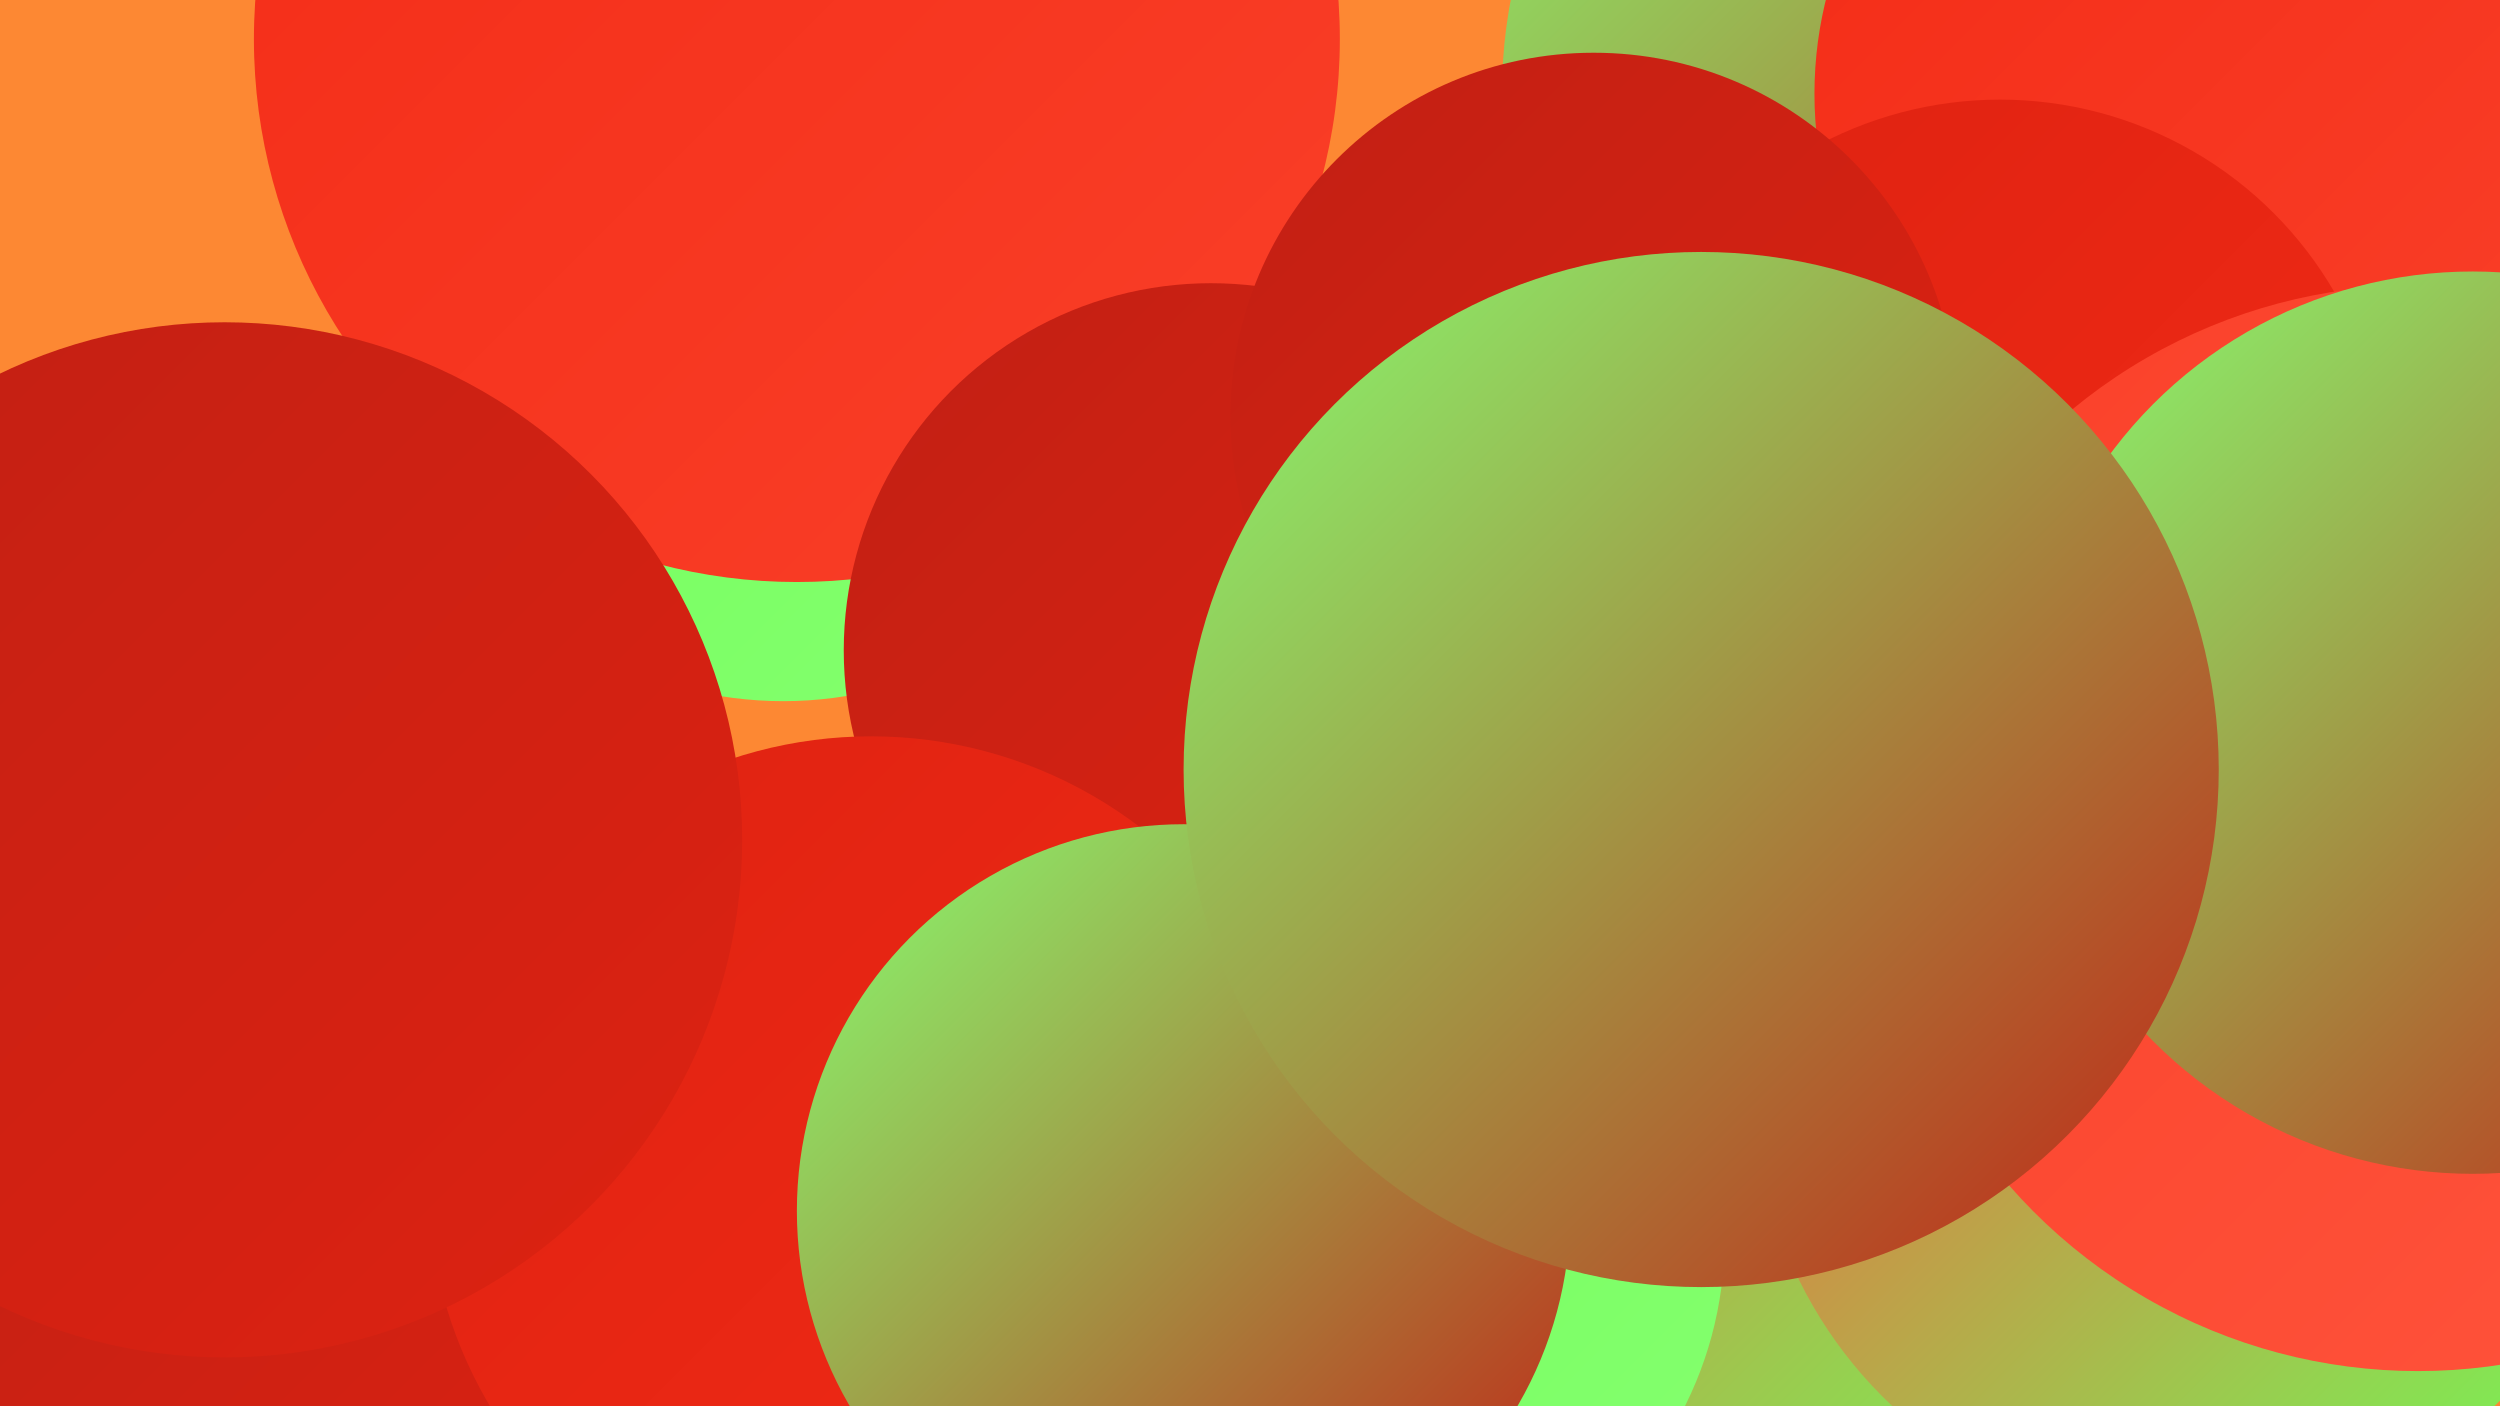 <?xml version="1.0" encoding="UTF-8"?><svg width="1280" height="720" xmlns="http://www.w3.org/2000/svg"><defs><linearGradient id="grad0" x1="0%" y1="0%" x2="100%" y2="100%"><stop offset="0%" style="stop-color:#c12014;stop-opacity:1" /><stop offset="100%" style="stop-color:#de2211;stop-opacity:1" /></linearGradient><linearGradient id="grad1" x1="0%" y1="0%" x2="100%" y2="100%"><stop offset="0%" style="stop-color:#de2211;stop-opacity:1" /><stop offset="100%" style="stop-color:#f32b16;stop-opacity:1" /></linearGradient><linearGradient id="grad2" x1="0%" y1="0%" x2="100%" y2="100%"><stop offset="0%" style="stop-color:#f32b16;stop-opacity:1" /><stop offset="100%" style="stop-color:#fa4029;stop-opacity:1" /></linearGradient><linearGradient id="grad3" x1="0%" y1="0%" x2="100%" y2="100%"><stop offset="0%" style="stop-color:#fa4029;stop-opacity:1" /><stop offset="100%" style="stop-color:#ff553d;stop-opacity:1" /></linearGradient><linearGradient id="grad4" x1="0%" y1="0%" x2="100%" y2="100%"><stop offset="0%" style="stop-color:#ff553d;stop-opacity:1" /><stop offset="100%" style="stop-color:#6eff57;stop-opacity:1" /></linearGradient><linearGradient id="grad5" x1="0%" y1="0%" x2="100%" y2="100%"><stop offset="0%" style="stop-color:#6eff57;stop-opacity:1" /><stop offset="100%" style="stop-color:#86ff70;stop-opacity:1" /></linearGradient><linearGradient id="grad6" x1="0%" y1="0%" x2="100%" y2="100%"><stop offset="0%" style="stop-color:#86ff70;stop-opacity:1" /><stop offset="100%" style="stop-color:#c12014;stop-opacity:1" /></linearGradient></defs><rect width="1280" height="720" fill="#fd8833" /><circle cx="788" cy="634" r="252" fill="url(#grad4)" /><circle cx="902" cy="324" r="206" fill="url(#grad1)" /><circle cx="401" cy="160" r="199" fill="url(#grad5)" /><circle cx="1028" cy="48" r="259" fill="url(#grad6)" /><circle cx="408" cy="20" r="278" fill="url(#grad2)" /><circle cx="61" cy="492" r="216" fill="url(#grad2)" /><circle cx="1254" cy="432" r="251" fill="url(#grad1)" /><circle cx="1130" cy="48" r="201" fill="url(#grad2)" /><circle cx="1123" cy="556" r="225" fill="url(#grad4)" /><circle cx="1024" cy="249" r="198" fill="url(#grad1)" /><circle cx="691" cy="634" r="192" fill="url(#grad5)" /><circle cx="620" cy="333" r="188" fill="url(#grad0)" /><circle cx="816" cy="213" r="186" fill="url(#grad0)" /><circle cx="125" cy="710" r="196" fill="url(#grad0)" /><circle cx="446" cy="604" r="227" fill="url(#grad1)" /><circle cx="1238" cy="424" r="278" fill="url(#grad3)" /><circle cx="115" cy="430" r="265" fill="url(#grad0)" /><circle cx="606" cy="620" r="198" fill="url(#grad6)" /><circle cx="1266" cy="370" r="231" fill="url(#grad6)" /><circle cx="871" cy="394" r="265" fill="url(#grad6)" /></svg>